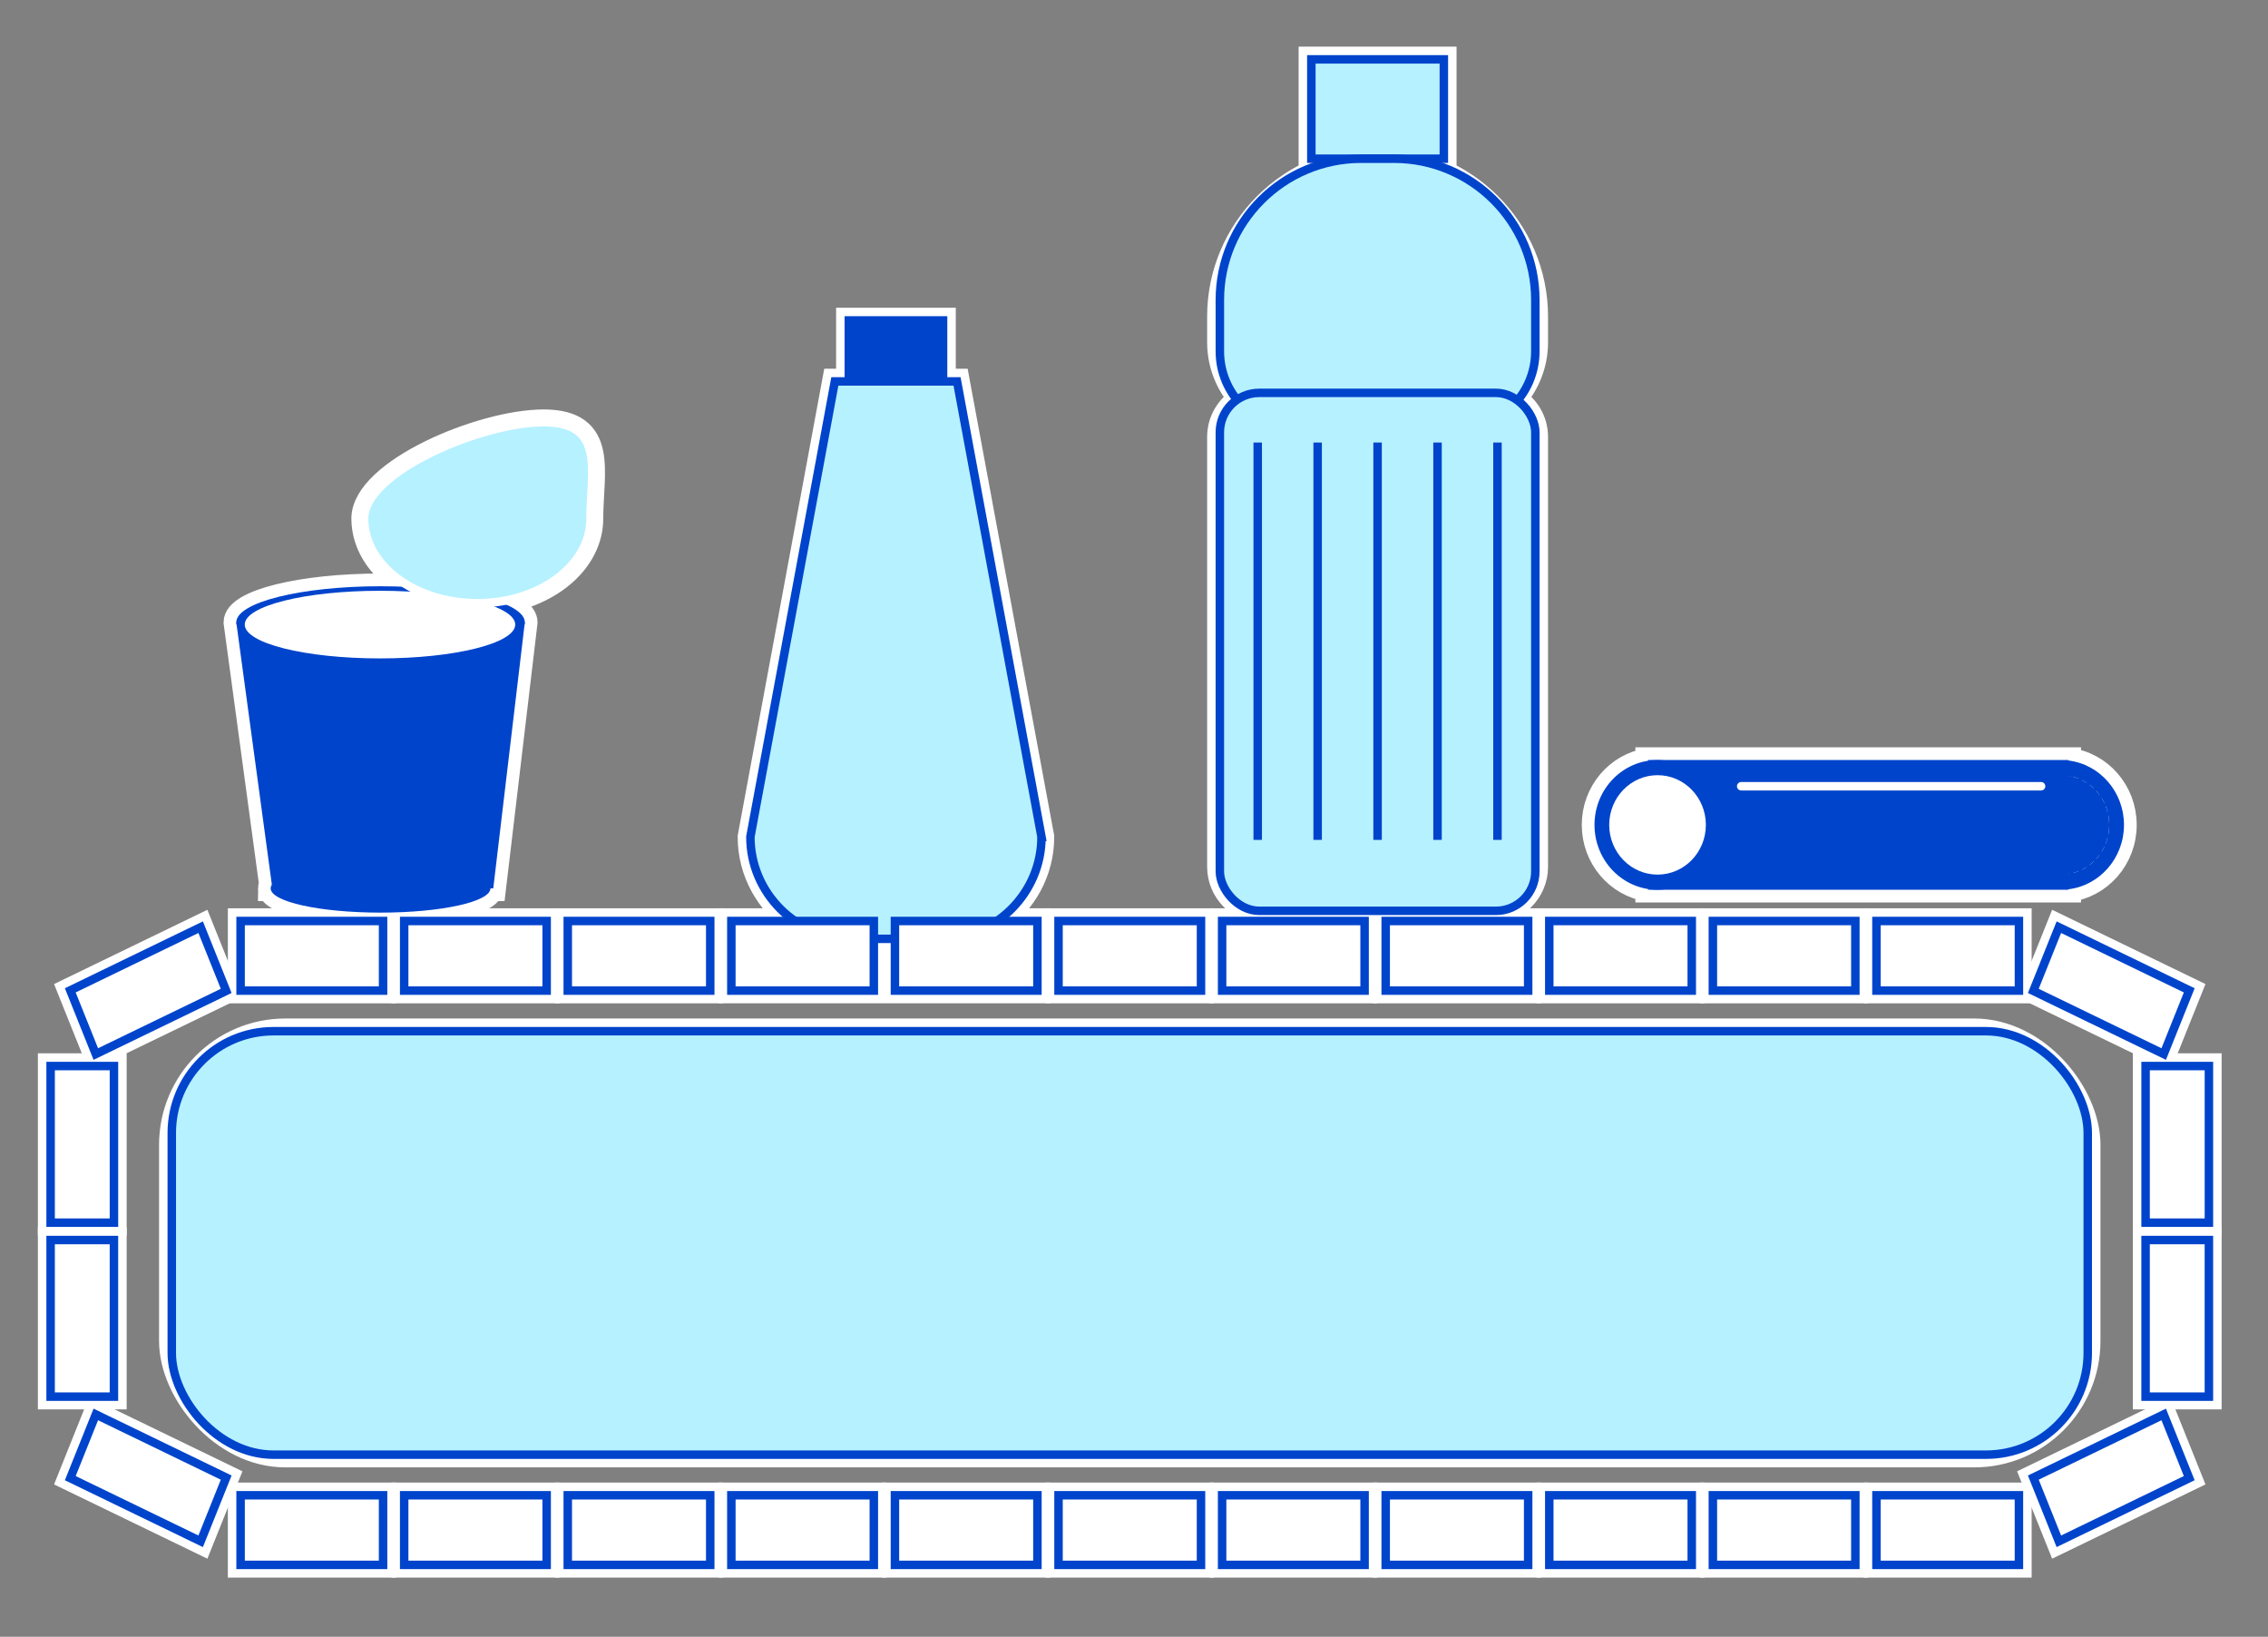 <?xml version="1.0" encoding="UTF-8"?>
<svg id="_レイヤー_1" data-name="レイヤー 1" xmlns="http://www.w3.org/2000/svg" width="267.5" height="193" version="1.1" viewBox="0 0 267.5 193">
  <rect x="0" y="0" width="267.5" height="193" fill="#808080" stroke="none"/>
  <defs>
    <style>
      .cls-1, .cls-2 {
        fill: #04c;
      }

      .cls-1, .cls-3 {
        stroke-width: 0px;
      }

      .cls-2, .cls-4, .cls-5, .cls-6 {
        stroke-miterlimit: 10;
      }

      .cls-2, .cls-5, .cls-6 {
        stroke: #04c;
      }

      .cls-7 {
        stroke-width: 3px;
      }

      .cls-7, .cls-4, .cls-8 {
        stroke: #fff;
      }

      .cls-7, .cls-8 {
        fill: none;
      }

      .cls-4, .cls-6 {
        fill: #b6f1ff;
      }

      .cls-8 {
        stroke-linecap: round;
        stroke-linejoin: round;
      }

      .cls-5, .cls-3 {
        fill: #fff;
      }
    </style>
  </defs>
  <g>
    <g>
      <path class="cls-1" d="M31.924,104.754c0,1.578,5.803,2.858,12.961,2.858s12.961-1.28,12.961-2.858h.332l3.722-31.372c0-.907-1.144-1.746-3.079-2.436,6.167-.883,10.83-4.929,10.83-9.795,0-5.511,1.849-11.371-5.526-11.371s-21.182,5.86-21.182,11.371c0,3.324,2.183,6.26,5.528,8.073-1.157-.062-2.356-.096-3.587-.096-9.397,0-17.015,1.905-17.015,4.254l4.199,30.967c-.085.132-.144.267-.144.405Z"/>
      <path class="cls-1" d="M194.384,104.82v.095h49.562v-.053c3.697-.442,6.567-3.672,6.567-7.594s-2.87-7.151-6.567-7.594v-.053h-49.562v.095c-3.576.555-6.32,3.72-6.32,7.552s2.744,6.997,6.32,7.552ZM243.946,103.041c.05-.008.101-.007.15-.015-.051.009-.098.029-.15.038v-.022ZM244.529,102.915c.204-.055.407-.114.601-.192-.195.077-.397.136-.601.192ZM245.541,102.534c.183-.091.362-.188.533-.298-.172.11-.349.207-.533.298ZM246.446,101.977c.161-.123.315-.255.463-.394-.148.14-.301.27-.463.394ZM247.229,101.264c.139-.153.265-.316.388-.483-.123.167-.249.33-.388.483ZM247.873,100.416c.114-.184.21-.379.304-.576-.094.197-.19.392-.304.576ZM248.668,98.398c.069-.366.111-.743.111-1.13s-.041-.764-.111-1.13c.069.366.111.743.111,1.13s-.041.764-.111,1.13ZM248.36,99.454c.088-.225.15-.462.212-.7-.061.238-.123.475-.212.7ZM248.177,94.695c-.094-.197-.19-.393-.304-.576.114.184.21.378.304.576ZM248.571,95.783c-.061-.238-.123-.475-.212-.701.088.226.15.463.212.701ZM247.617,93.756c-.123-.167-.249-.331-.388-.483.139.153.265.315.388.483ZM244.096,91.511c-.049-.009-.1-.008-.15-.015v-.023c.052.008.099.029.15.038ZM246.909,92.953c-.148-.139-.302-.271-.463-.394.162.123.315.254.463.394ZM246.074,92.299c-.171-.11-.35-.207-.533-.298.184.091.361.188.533.298ZM245.13,91.813c-.195-.077-.397-.137-.601-.192.204.055.406.114.601.192Z"/>
      <polygon class="cls-1" points="170.294 7 154.667 7 154.667 18.714 162.481 18.714 170.294 18.714 170.294 7"/>
      <path class="cls-1" d="M149.071,107.402h26.818c2.869,0,5.195-2.326,5.195-5.195v-50.688c0-1.902-1.034-3.548-2.559-4.453,1.585-1.791,2.559-4.135,2.559-6.7v-3.047c0-10.232-8.372-18.604-18.604-18.604s-18.604,8.372-18.604,18.604v3.047c0,2.566.973,4.909,2.558,6.7-1.525.906-2.558,2.551-2.558,4.453v50.688c0,2.869,2.326,5.195,5.195,5.195Z"/>
      <rect class="cls-1" x="20.26" y="121.597" width="225.98" height="49.931" rx="13.398" ry="13.398"/>
      <path class="cls-1" d="M103.064,110.703h2.49v6.106h16.805v-8.207h-4.778c3.169-2.171,5.26-5.815,5.26-9.924l-9.96-53.7h-1.649v-7.194h-11.118v7.194h-1.649l-9.96,53.7c0,4.109,2.091,7.753,5.26,9.924h-7.506v8.207h16.805v-6.106Z"/>
      <rect class="cls-1" x="66.964" y="108.602" width="16.805" height="8.207"/>
      <rect class="cls-1" x="47.67" y="108.602" width="16.805" height="8.207"/>
      <rect class="cls-1" x="28.376" y="108.602" width="16.805" height="8.207"/>
      <rect class="cls-1" x="124.848" y="108.602" width="16.805" height="8.207"/>
      <rect class="cls-1" x="144.142" y="108.602" width="16.805" height="8.207"/>
      <rect class="cls-1" x="163.436" y="108.602" width="16.805" height="8.207"/>
      <rect class="cls-1" x="182.731" y="108.602" width="16.805" height="8.207"/>
      <rect class="cls-1" x="202.025" y="108.602" width="16.805" height="8.207"/>
      <rect class="cls-1" x="221.319" y="108.602" width="16.805" height="8.207"/>
      <rect class="cls-1" x="105.553" y="176.316" width="16.805" height="8.208"/>
      <rect class="cls-1" x="86.259" y="176.316" width="16.805" height="8.208"/>
      <rect class="cls-1" x="66.964" y="176.316" width="16.805" height="8.208"/>
      <rect class="cls-1" x="47.67" y="176.316" width="16.805" height="8.208"/>
      <rect class="cls-1" x="28.376" y="176.316" width="16.805" height="8.208"/>
      <rect class="cls-1" x="124.848" y="176.316" width="16.805" height="8.208"/>
      <rect class="cls-1" x="144.142" y="176.316" width="16.805" height="8.208"/>
      <rect class="cls-1" x="163.436" y="176.316" width="16.805" height="8.208"/>
      <rect class="cls-1" x="182.731" y="176.316" width="16.805" height="8.208"/>
      <rect class="cls-1" x="202.025" y="176.316" width="16.805" height="8.208"/>
      <rect class="cls-1" x="221.319" y="176.316" width="16.805" height="8.208"/>
      <rect class="cls-1" x="253.062" y="125.701" width="7.469" height="18.467"/>
      <rect class="cls-1" x="253.062" y="146.22" width="7.469" height="18.468"/>
      <polygon class="cls-1" points="258.211 116.777 242.833 109.33 239.821 116.841 255.199 124.288 258.211 116.777"/>
      <polygon class="cls-1" points="239.821 174.232 242.833 181.743 258.211 174.296 255.199 166.785 239.821 174.232"/>
      <rect class="cls-1" x="5.97" y="125.701" width="7.469" height="18.467"/>
      <rect class="cls-1" x="5.97" y="146.22" width="7.469" height="18.468"/>
      <polygon class="cls-1" points="26.679 116.841 23.667 109.33 8.289 116.777 11.301 124.288 26.679 116.841"/>
      <polygon class="cls-1" points="8.289 174.296 23.667 181.743 26.679 174.232 11.301 166.785 8.289 174.296"/>
    </g>
    <g>
      <path class="cls-7" d="M31.924,104.754c0,1.578,5.803,2.858,12.961,2.858s12.961-1.28,12.961-2.858h.332l3.722-31.372c0-.907-1.144-1.746-3.079-2.436,6.167-.883,10.83-4.929,10.83-9.795,0-5.511,1.849-11.371-5.526-11.371s-21.182,5.86-21.182,11.371c0,3.324,2.183,6.26,5.528,8.073-1.157-.062-2.356-.096-3.587-.096-9.397,0-17.015,1.905-17.015,4.254l4.199,30.967c-.085.132-.144.267-.144.405Z"/>
      <path class="cls-7" d="M194.384,104.82v.095h49.562v-.053c3.697-.442,6.567-3.672,6.567-7.594s-2.87-7.151-6.567-7.594v-.053h-49.562v.095c-3.576.555-6.32,3.72-6.32,7.552s2.744,6.997,6.32,7.552ZM243.946,103.041c.05-.008.101-.007.15-.015-.051.009-.098.029-.15.038v-.022ZM244.529,102.915c.204-.055.407-.114.601-.192-.195.077-.397.136-.601.192ZM245.541,102.534c.183-.091.362-.188.533-.298-.172.11-.349.207-.533.298ZM246.446,101.977c.161-.123.315-.255.463-.394-.148.14-.301.27-.463.394ZM247.229,101.264c.139-.153.265-.316.388-.483-.123.167-.249.33-.388.483ZM247.873,100.416c.114-.184.21-.379.304-.576-.094.197-.19.392-.304.576ZM248.668,98.398c.069-.366.111-.743.111-1.13s-.041-.764-.111-1.13c.069.366.111.743.111,1.13s-.041.764-.111,1.13ZM248.36,99.454c.088-.225.15-.462.212-.7-.061.238-.123.475-.212.7ZM248.177,94.695c-.094-.197-.19-.393-.304-.576.114.184.21.378.304.576ZM248.571,95.783c-.061-.238-.123-.475-.212-.701.088.226.15.463.212.701ZM247.617,93.756c-.123-.167-.249-.331-.388-.483.139.153.265.315.388.483ZM244.096,91.511c-.049-.009-.1-.008-.15-.015v-.023c.052.008.099.029.15.038ZM246.909,92.953c-.148-.139-.302-.271-.463-.394.162.123.315.254.463.394ZM246.074,92.299c-.171-.11-.35-.207-.533-.298.184.091.361.188.533.298ZM245.13,91.813c-.195-.077-.397-.137-.601-.192.204.055.406.114.601.192Z"/>
      <polygon class="cls-7" points="170.294 7 154.667 7 154.667 18.714 162.481 18.714 170.294 18.714 170.294 7"/>
      <path class="cls-7" d="M149.071,107.402h26.818c2.869,0,5.195-2.326,5.195-5.195v-50.688c0-1.902-1.034-3.548-2.559-4.453,1.585-1.791,2.559-4.135,2.559-6.7v-3.047c0-10.232-8.372-18.604-18.604-18.604s-18.604,8.372-18.604,18.604v3.047c0,2.566.973,4.909,2.558,6.7-1.525.906-2.558,2.551-2.558,4.453v50.688c0,2.869,2.326,5.195,5.195,5.195Z"/>
      <rect class="cls-7" x="20.26" y="121.597" width="225.98" height="49.931" rx="13.398" ry="13.398"/>
      <path class="cls-7" d="M103.064,110.703h2.49v6.106h16.805v-8.207h-4.778c3.169-2.171,5.26-5.815,5.26-9.924l-9.96-53.7h-1.649v-7.194h-11.118v7.194h-1.649l-9.96,53.7c0,4.109,2.091,7.753,5.26,9.924h-7.506v8.207h16.805v-6.106Z"/>
      <rect class="cls-7" x="66.964" y="108.602" width="16.805" height="8.207"/>
      <rect class="cls-7" x="47.67" y="108.602" width="16.805" height="8.207"/>
      <rect class="cls-7" x="28.376" y="108.602" width="16.805" height="8.207"/>
      <rect class="cls-7" x="124.848" y="108.602" width="16.805" height="8.207"/>
      <rect class="cls-7" x="144.142" y="108.602" width="16.805" height="8.207"/>
      <rect class="cls-7" x="163.436" y="108.602" width="16.805" height="8.207"/>
      <rect class="cls-7" x="182.731" y="108.602" width="16.805" height="8.207"/>
      <rect class="cls-7" x="202.025" y="108.602" width="16.805" height="8.207"/>
      <rect class="cls-7" x="221.319" y="108.602" width="16.805" height="8.207"/>
      <rect class="cls-7" x="105.553" y="176.316" width="16.805" height="8.208"/>
      <rect class="cls-7" x="86.259" y="176.316" width="16.805" height="8.208"/>
      <rect class="cls-7" x="66.964" y="176.316" width="16.805" height="8.208"/>
      <rect class="cls-7" x="47.67" y="176.316" width="16.805" height="8.208"/>
      <rect class="cls-7" x="28.376" y="176.316" width="16.805" height="8.208"/>
      <rect class="cls-7" x="124.848" y="176.316" width="16.805" height="8.208"/>
      <rect class="cls-7" x="144.142" y="176.316" width="16.805" height="8.208"/>
      <rect class="cls-7" x="163.436" y="176.316" width="16.805" height="8.208"/>
      <rect class="cls-7" x="182.731" y="176.316" width="16.805" height="8.208"/>
      <rect class="cls-7" x="202.025" y="176.316" width="16.805" height="8.208"/>
      <rect class="cls-7" x="221.319" y="176.316" width="16.805" height="8.208"/>
      <rect class="cls-7" x="253.062" y="125.701" width="7.469" height="18.467"/>
      <rect class="cls-7" x="253.062" y="146.22" width="7.469" height="18.468"/>
      <polygon class="cls-7" points="258.211 116.777 242.833 109.33 239.821 116.841 255.199 124.288 258.211 116.777"/>
      <polygon class="cls-7" points="239.821 174.232 242.833 181.743 258.211 174.296 255.199 166.785 239.821 174.232"/>
      <rect class="cls-7" x="5.97" y="125.701" width="7.469" height="18.467"/>
      <rect class="cls-7" x="5.97" y="146.22" width="7.469" height="18.468"/>
      <polygon class="cls-7" points="26.679 116.841 23.667 109.33 8.289 116.777 11.301 124.288 26.679 116.841"/>
      <polygon class="cls-7" points="8.289 174.296 23.667 181.743 26.679 174.232 11.301 166.785 8.289 174.296"/>
    </g>
  </g>
  <g>
    <rect class="cls-2" x="100.113" y="37.783" width="11.118" height="7.194"/>
    <path class="cls-6" d="M122.839,98.677c0,6.614-5.412,12.026-12.026,12.026h-10.283c-6.614,0-12.026-5.412-12.026-12.026l9.96-53.701h14.415l9.96,53.701Z"/>
  </g>
  <g>
    <g>
      <ellipse class="cls-1" cx="44.885" cy="104.754" rx="12.961" ry="2.858"/>
      <polygon class="cls-1" points="58.178 104.754 32.123 104.754 27.869 73.383 61.9 73.383 58.178 104.754"/>
      <ellipse class="cls-1" cx="44.885" cy="73.383" rx="17.015" ry="4.254"/>
      <ellipse class="cls-3" cx="44.818" cy="73.649" rx="15.952" ry="3.988"/>
    </g>
    <path class="cls-4" d="M69.651,61.152c0-5.511,1.849-11.371-5.526-11.371s-21.182,5.86-21.182,11.371,5.979,9.978,13.354,9.978,13.354-4.467,13.354-9.978Z"/>
  </g>
  <g>
    <ellipse class="cls-1" cx="243.079" cy="97.268" rx="5.7" ry="5.863"/>
    <path class="cls-1" d="M188.064,97.268c0,4.223,3.329,7.647,7.434,7.647s7.434-3.424,7.434-7.647-3.329-7.647-7.434-7.647-7.434,3.424-7.434,7.647ZM201.198,97.268c0,3.238-2.552,5.863-5.7,5.863s-5.7-2.625-5.7-5.863,2.552-5.863,5.7-5.863,5.7,2.625,5.7,5.863Z"/>
    <g>
      <path class="cls-1" d="M194.384,104.915h49.563v-.054c3.697-.442,6.567-3.672,6.567-7.594s-2.87-7.151-6.567-7.594v-.054h-49.563v15.294ZM248.779,97.268c0,2.935-2.096,5.366-4.832,5.795v-11.591c2.736.43,4.832,2.861,4.832,5.795Z"/>
      <ellipse class="cls-3" cx="195.499" cy="97.268" rx="5.7" ry="5.863"/>
      <line class="cls-8" x1="205.367" y1="92.71" x2="240.735" y2="92.71"/>
    </g>
  </g>
  <g>
    <rect class="cls-6" x="154.667" y="7" width="15.628" height="11.714"/>
    <path class="cls-6" d="M160.539,18.714h3.883c9.197,0,16.663,7.466,16.663,16.663v6.047c0,5.014-4.07,9.084-9.084,9.084h-19.04c-5.014,0-9.084-4.07-9.084-9.084v-6.047c0-9.197,7.466-16.663,16.663-16.663Z"/>
    <rect class="cls-6" x="143.876" y="46.324" width="37.209" height="61.078" rx="4.653" ry="4.653"/>
    <g>
      <line class="cls-6" x1="148.341" y1="52.181" x2="148.341" y2="99.035"/>
      <line class="cls-6" x1="155.411" y1="52.181" x2="155.411" y2="99.035"/>
      <line class="cls-6" x1="162.48" y1="52.181" x2="162.48" y2="99.035"/>
      <line class="cls-6" x1="169.55" y1="52.181" x2="169.55" y2="99.035"/>
      <line class="cls-6" x1="176.62" y1="52.181" x2="176.62" y2="99.035"/>
    </g>
  </g>
  <rect class="cls-6" x="20.26" y="121.597" width="225.98" height="49.931" rx="12" ry="12"/>
  <g>
    <rect class="cls-5" x="105.553" y="108.601" width="16.805" height="8.208"/>
    <rect class="cls-5" x="86.259" y="108.601" width="16.805" height="8.208"/>
    <rect class="cls-5" x="66.965" y="108.601" width="16.805" height="8.208"/>
    <rect class="cls-5" x="47.67" y="108.601" width="16.805" height="8.208"/>
    <rect class="cls-5" x="28.376" y="108.601" width="16.805" height="8.208"/>
    <rect class="cls-5" x="124.848" y="108.601" width="16.805" height="8.208"/>
    <rect class="cls-5" x="144.142" y="108.601" width="16.805" height="8.208"/>
    <rect class="cls-5" x="163.436" y="108.601" width="16.805" height="8.208"/>
    <rect class="cls-5" x="182.731" y="108.601" width="16.805" height="8.208"/>
    <rect class="cls-5" x="202.025" y="108.601" width="16.805" height="8.208"/>
    <rect class="cls-5" x="221.319" y="108.601" width="16.805" height="8.208"/>
    <rect class="cls-5" x="105.553" y="176.316" width="16.805" height="8.208"/>
    <rect class="cls-5" x="86.259" y="176.316" width="16.805" height="8.208"/>
    <rect class="cls-5" x="66.965" y="176.316" width="16.805" height="8.208"/>
    <rect class="cls-5" x="47.67" y="176.316" width="16.805" height="8.208"/>
    <rect class="cls-5" x="28.376" y="176.316" width="16.805" height="8.208"/>
    <rect class="cls-5" x="124.848" y="176.316" width="16.805" height="8.208"/>
    <rect class="cls-5" x="144.142" y="176.316" width="16.805" height="8.208"/>
    <rect class="cls-5" x="163.436" y="176.316" width="16.805" height="8.208"/>
    <rect class="cls-5" x="182.731" y="176.316" width="16.805" height="8.208"/>
    <rect class="cls-5" x="202.025" y="176.316" width="16.805" height="8.208"/>
    <rect class="cls-5" x="221.319" y="176.316" width="16.805" height="8.208"/>
    <rect class="cls-5" x="247.562" y="131.2" width="18.468" height="7.469" transform="translate(391.731 -121.861) rotate(90)"/>
    <rect class="cls-5" x="247.562" y="151.72" width="18.468" height="7.469" transform="translate(412.25 -101.342) rotate(90)"/>
    <polygon class="cls-5" points="255.199 124.288 239.821 116.841 242.833 109.33 258.211 116.777 255.199 124.288"/>
    <polygon class="cls-5" points="242.833 181.743 258.211 174.296 255.199 166.785 239.821 174.232 242.833 181.743"/>
    <rect class="cls-5" x=".47" y="131.2" width="18.468" height="7.469" transform="translate(144.639 125.231) rotate(90)"/>
    <rect class="cls-5" x=".47" y="151.72" width="18.468" height="7.469" transform="translate(165.158 145.75) rotate(90)"/>
    <polygon class="cls-5" points="11.301 124.288 26.679 116.841 23.667 109.33 8.289 116.777 11.301 124.288"/>
    <polygon class="cls-5" points="23.667 181.743 8.289 174.296 11.301 166.785 26.679 174.232 23.667 181.743"/>
  </g>
</svg>